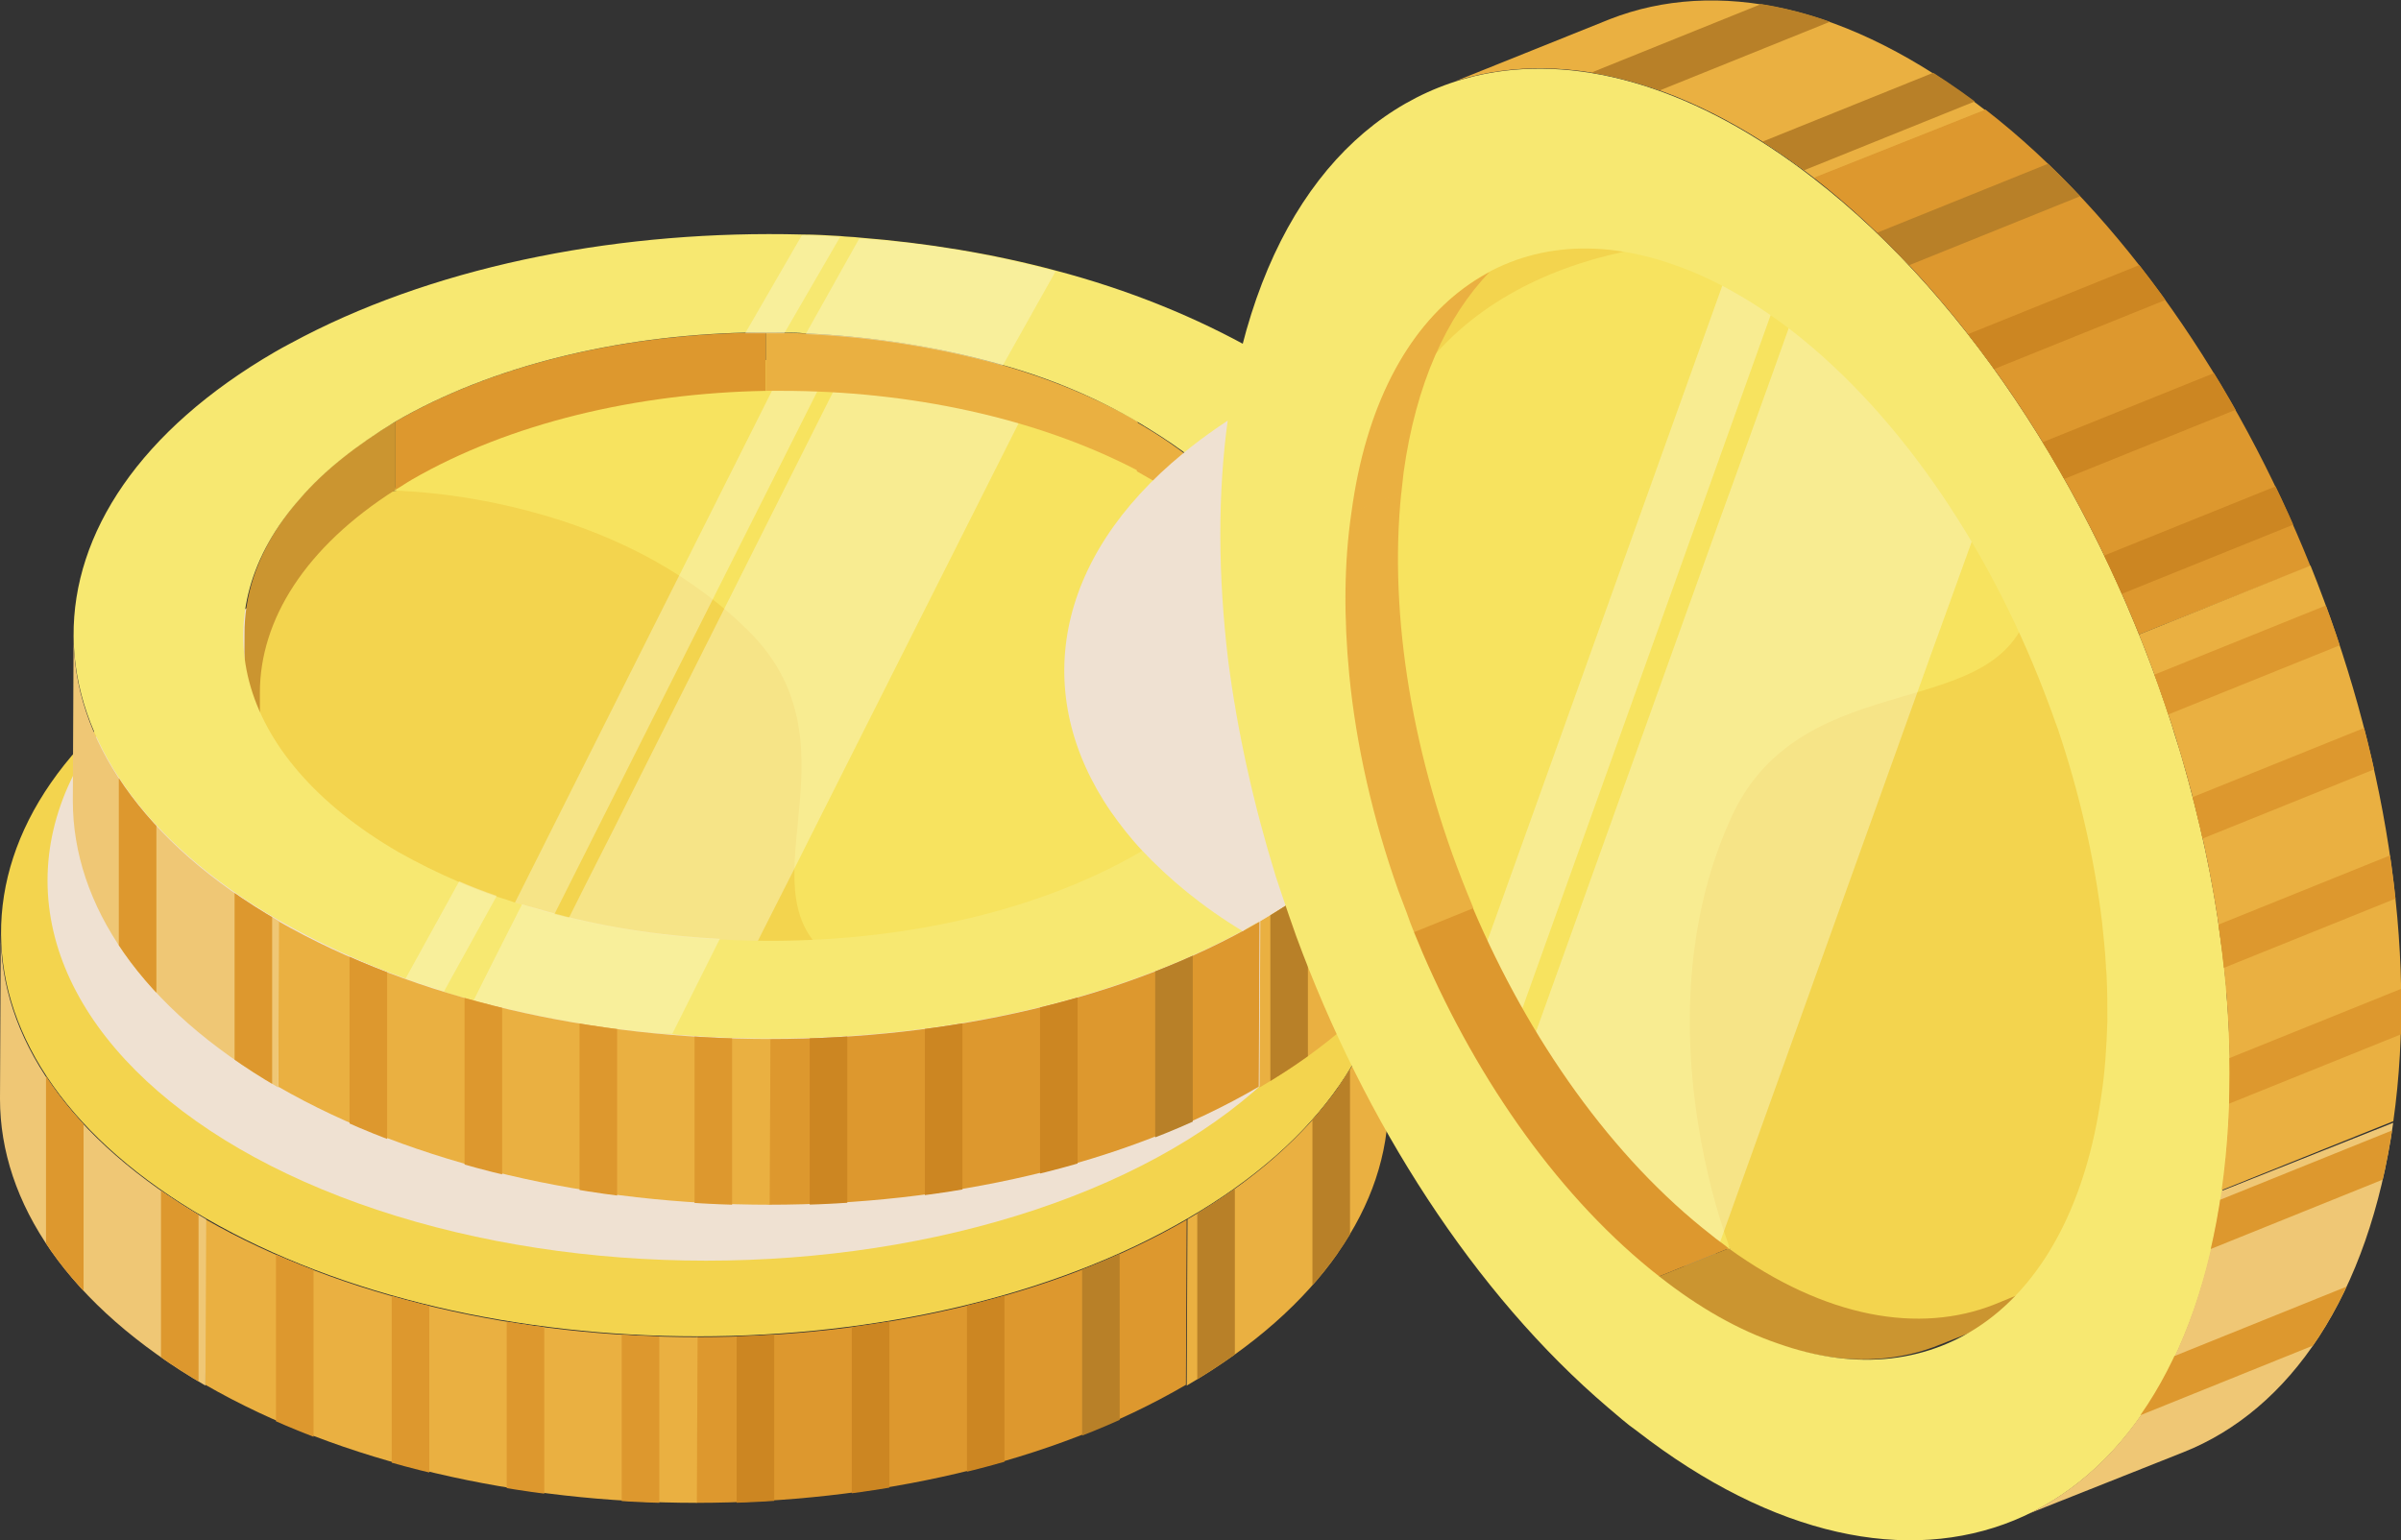 <?xml version="1.0" encoding="utf-8"?>
<!-- Generator: Adobe Illustrator 28.2.0, SVG Export Plug-In . SVG Version: 6.00 Build 0)  -->
<svg version="1.1" id="レイヤー_1" xmlns="http://www.w3.org/2000/svg" xmlns:xlink="http://www.w3.org/1999/xlink" x="0px"
	 y="0px" viewBox="0 0 313.2 201" style="enable-background:new 0 0 313.2 201;" xml:space="preserve">
<rect x="0" y="0" width="313.2" height="201" fill="#333333" stroke="none"/>
<style type="text/css">
	.st0{fill:#EAB041;}
	.st1{fill:#DD982E;}
	.st2{fill:#CB9530;}
	.st3{fill:#F3D44E;}
	.st4{clip-path:url(#SVGID_00000092457825064688122620000005275546505942594947_);}
	.st5{fill:#EFC775;}
	.st6{fill:#B88028;}
	.st7{fill:#CC8622;}
	.st8{fill:#EFE1D2;}
	.st9{fill:#F7E35F;}
	.st10{opacity:0.43;fill:#FCF8D3;}
	.st11{fill:#F7E871;}
	.st12{clip-path:url(#SVGID_00000167385456229003588440000013179117851900296583_);}
	.st13{clip-path:url(#SVGID_00000024707344714548497390000013720929060180128910_);}
</style>
<g>
	<g>
		<g>
			<g>
				<path class="st0" d="M138.8,93.9l-0.1,21.7c13.5,7.8,20.2,18,20.2,28.2l0.1-21.7C159.1,111.9,152.3,101.7,138.8,93.9z"/>
				<path class="st1" d="M42.1,93.9L42,115.6c13.3-7.7,30.8-11.6,48.3-11.6l0.1-21.7C72.9,82.3,55.4,86.2,42.1,93.9z"/>
				<path class="st0" d="M90.4,82.3L90.3,104c17.5,0,35,3.9,48.4,11.6l0-10.8l0-10.8C125.4,86.2,107.9,82.3,90.4,82.3z"/>
				<path class="st2" d="M22.2,121.7l-0.1,21.7c0-10.1,6.6-20.1,19.9-27.8l0.1-21.7C28.9,101.6,22.3,111.7,22.2,121.7z"/>
			</g>
			<path class="st2" d="M140.4,101.6c-5.1-3-10.8-5.3-16.9-7.2c-25.8-7.8-58.3-5.4-79.9,7.2c-0.7,0.4-1.3,0.8-1.9,1.2
				c-0.1,0.1-0.3,0.2-0.4,0.2C17.1,118.5,18,142.6,44,157.6c18,10.4,43.5,13.8,66.4,10.2c11.1-1.7,21.6-5.1,30.3-10.2
				c3.8-2.2,7-4.6,9.7-7.1C166.8,135.2,163.4,114.9,140.4,101.6z"/>
			<path class="st3" d="M154.5,84.8c-35.5-20.5-92.8-20.5-128.1,0c-35.2,20.5-35,53.7,0.5,74.2c35.5,20.5,92.8,20.5,128,0
				C190.1,138.6,189.9,105.3,154.5,84.8z M139.2,150c-26.6,15.5-69.9,15.5-96.7,0c-26.8-15.5-27-40.6-0.3-56
				c26.6-15.5,69.9-15.5,96.7,0C165.6,109.4,165.8,134.5,139.2,150z"/>
			<g>
				<defs>
					<path id="SVGID_1_" d="M181.2,122.2l-0.1,21.7c0,13.3-8.8,26.7-26.3,36.9c-35.2,20.5-92.6,20.5-128,0
						C8.9,170.4,0,156.9,0,143.4l0.1-21.7c0,13.5,8.9,27.1,26.8,37.4c35.5,20.5,92.8,20.5,128,0
						C172.4,148.9,181.2,135.5,181.2,122.2z"/>
				</defs>
				<clipPath id="SVGID_00000157295919025177626490000001146648186462259856_">
					<use xlink:href="#SVGID_1_"  style="overflow:visible;"/>
				</clipPath>
				<g style="clip-path:url(#SVGID_00000157295919025177626490000001146648186462259856_);">
					<g>
						<path class="st0" d="M174.6,141.8l-0.1,21.7c4.4-6.3,6.6-12.9,6.6-19.6l0-10.8l0-10.8C181.2,128.9,179,135.5,174.6,141.8z"/>
						<path class="st0" d="M154.9,159.1l-0.1,21.7c8.8-5.1,15.3-11,19.7-17.2l0.1-21.7C170.2,148.1,163.6,154,154.9,159.1z"/>
						<path class="st1" d="M90.9,174.4l-0.1,21.7c23.2,0,46.3-5.1,63.9-15.4l0.1-21.7C137.2,169.3,114.1,174.4,90.9,174.4z"/>
						<path class="st0" d="M26.8,159.1l0,10.8l0,10.8c17.7,10.2,40.9,15.4,64.1,15.4l0.1-21.7C67.8,174.4,44.6,169.3,26.8,159.1z"/>
						<path class="st5" d="M0.1,121.7L0,143.4c0,13.5,8.9,27.1,26.8,37.4l0.1-21.7C8.9,148.7,0,135.2,0.1,121.7z"/>
					</g>
					<g>
						<rect x="21" y="141" class="st1" width="4.9" height="79.5"/>
						<rect x="6" y="131" class="st1" width="4.9" height="79.5"/>
						<rect x="36" y="147.3" class="st1" width="4.9" height="79.5"/>
						<rect x="51.1" y="153.7" class="st1" width="4.9" height="79.5"/>
						<rect x="66.1" y="160" class="st1" width="4.9" height="79.5"/>
						<rect x="81.1" y="166.3" class="st1" width="4.9" height="79.5"/>
						
							<rect x="156.1" y="140.8" transform="matrix(-1 -1.224647e-16 1.224647e-16 -1 317.18 361.087)" class="st6" width="4.9" height="79.5"/>
						
							<rect x="171.1" y="130.9" transform="matrix(-1 -1.224647e-16 1.224647e-16 -1 347.202 341.228)" class="st6" width="4.9" height="79.5"/>
						
							<rect x="141.1" y="147.1" transform="matrix(-1 -1.224647e-16 1.224647e-16 -1 287.157 373.765)" class="st6" width="4.9" height="79.5"/>
						
							<rect x="126.1" y="153.5" transform="matrix(-1 -1.224647e-16 1.224647e-16 -1 257.135 386.442)" class="st7" width="4.9" height="79.5"/>
						
							<rect x="111.1" y="159.8" transform="matrix(-1 -1.224647e-16 1.224647e-16 -1 227.113 399.12)" class="st7" width="4.9" height="79.5"/>
						
							<rect x="96.1" y="166.1" transform="matrix(-1 -1.224647e-16 1.224647e-16 -1 197.091 411.798)" class="st7" width="4.9" height="79.5"/>
					</g>
				</g>
			</g>
		</g>
		<ellipse class="st8" cx="92.1" cy="114.9" rx="85.9" ry="49.6"/>
		<g>
			<g>
				<g>
					<path class="st3" d="M119.9,128.9c-22.9,3.6-48.4,0.2-66.4-10.2c-26-15-26.9-39.1-2.6-54.6c2.7-0.1,38.6-5.8,44.7-2.7
						C144.1,85.3,107.2,124.2,119.9,128.9z"/>
					<path class="st3" d="M158.4,110.8c7.7-17.1,2-36.6-16.9-50.2c-3.1-2.2-6.5-4.2-10-5.9c6.1,1.8,13.7,1.3,19.1,3.7
						C182.8,72.6,174.8,95.5,158.4,110.8z"/>
					<path class="st9" d="M159.9,111.6c-2.7,2.5-5.9,4.9-9.7,7.1c-8.7,5.1-19.2,8.5-30.3,10.2c-26.3-4-11.6-21-16.4-37
						c-0.9-3.1-2.6-6.2-5.4-9.1c-3.8-3.9-8.1-7-12.5-9.5c-13-7.3-27-8.9-32.5-9.2c-1.1-0.1-1.9-0.1-2.2-0.1c0.1-0.1,0.3-0.2,0.4-0.2
						c0.6-0.4,1.3-0.8,1.9-1.2c12.5-7.3,28.4-15.1,44.9-15.6c7.9-0.2,16.6,1.2,24.2,2.6c3.8,0.7,25.2,6.5,28.3,8.7
						C169.6,72,167.6,94.5,159.9,111.6z"/>
				</g>
				<g>
					<polygon class="st10" points="107.1,50.1 68.9,126.1 63.5,125.1 101.8,48.8 					"/>
					<path class="st10" d="M134.6,51.8L105.8,109l-2.4,4.8l-3.9,7.7l-2.4,4.8l-1.2,2.5L72,124.4l0.1-0.3l0.7-1.4l1.2-2.5l2.4-4.8
						l3.9-7.7l2.4-4.8l27.5-54.8c5.9,0.7,13.2,1.9,18.7,2.8C131.3,51.2,133.2,51.6,134.6,51.8z"/>
				</g>
			</g>
			<g>
				<path class="st0" d="M168.4,80.8c-3-6.6-9-12.9-18-18.1c-0.7-0.4-1.4-0.8-2.1-1.2l0-6.4C160.7,62.2,167.4,71.4,168.4,80.8z"/>
				<path class="st1" d="M99.9,43.4l0,7.6c-16.8,0.3-33.4,4.2-46.2,11.6c-0.7,0.4-1.4,0.9-2.1,1.3l0-8.9
					C64.9,47.3,82.4,43.4,99.9,43.4z"/>
				<path class="st0" d="M148.4,55l0,6.4C135.2,54.5,118.6,51,102,51c-0.7,0-1.4,0-2.1,0l0-7.6C117.4,43.4,135,47.3,148.4,55z"/>
				<path class="st2" d="M51.6,55l0,8.9c-11.8,7.5-17.7,17-17.7,26.5l0,4.3c-1.4,3.2-2.1,6.5-2.1,9.8l0.1-21.7
					C31.8,72.8,38.4,62.7,51.6,55z"/>
			</g>
			<g>
				<path class="st11" d="M169.5,49.4c-1.7-1.2-3.6-2.4-5.5-3.5c-7.9-4.5-16.8-8.1-26.3-10.6c-8.2-2.2-16.8-3.6-25.6-4.3
					c-0.8-0.1-1.7-0.1-2.5-0.2c-1.7-0.1-3.3-0.2-5-0.2C81.5,30,58,34.4,39.6,43.9c-1.3,0.7-2.5,1.3-3.7,2
					c-35.3,20.5-35,53.7,0.5,74.2c5.1,2.9,10.7,5.5,16.5,7.6c1.6,0.6,3.3,1.1,5,1.7c0.2,0.1,0.3,0.1,0.5,0.2c1.7,0.5,3.4,1,5.2,1.4
					c7,1.8,14.3,3.1,21.7,3.8c1.3,0.1,2.6,0.2,4,0.3c25.8,1.9,52.7-2.7,72.9-13.7c0.8-0.4,1.5-0.8,2.2-1.3
					c15-8.7,23.6-19.7,25.8-31.1C192.8,75.2,186,60.8,169.5,49.4z M161,101.3c-3,3.5-7.1,6.7-12,9.7c-0.1,0.1-0.2,0.1-0.3,0.2
					c-14.3,8.3-33.3,12.1-52,11.5c-1,0-1.9-0.1-2.8-0.1c-7.9-0.4-15.7-1.7-23-3.7c-1.6-0.5-3.2-0.9-4.8-1.5
					c-0.4-0.1-0.9-0.3-1.3-0.4c-1.7-0.6-3.3-1.2-4.9-1.9c-2.8-1.2-5.4-2.5-7.9-3.9C30.3,98.6,26,79.9,39.2,65
					c3.1-3.6,7.3-6.9,12.4-10c12.6-7.3,29-11.2,45.6-11.6c1.7,0,3.4,0,5.1,0c0.9,0,1.8,0,2.7,0.1c8.8,0.4,17.6,1.8,25.7,4.1
					c6.4,1.8,12.3,4.3,17.6,7.4c2.2,1.3,4.2,2.6,6,3.9C170.7,71.3,172.9,87.8,161,101.3z"/>
				<g>
					<path class="st10" d="M64.8,116.9l-6.9,12.5c-1.7-0.5-3.4-1.1-5-1.7l7-12.7C61.5,115.7,63.1,116.3,64.8,116.9z"/>
					<path class="st10" d="M70.9,118.8c-0.9-0.3-1.9-0.5-2.8-0.8l-3.9,7.7l-2.4,4.8c0.6,0.2,1.2,0.3,1.8,0.5
						c7,1.8,14.3,3.1,21.7,3.8c0.9,0,1.7,0.1,2.4,0.1l6.2-12.4C86,122.1,78.2,120.9,70.9,118.8z"/>
				</g>
				<g>
					<path class="st10" d="M112.1,31.1l-7,12.5c8.8,0.4,17.6,1.8,25.7,4.1l6.9-12.3C129.5,33.2,120.9,31.7,112.1,31.1z"/>
					<path class="st10" d="M109.6,30.9l-7.3,12.6c-1.7,0-3.4,0-5.1,0l7.4-12.8C106.3,30.7,107.9,30.8,109.6,30.9z"/>
				</g>
			</g>
			<g>
				<defs>
					<path id="SVGID_00000181770178122817802320000012964108531094566072_" d="M190.7,83.3l-0.1,21.7c0,13.3-8.8,26.7-26.3,36.9
						c-35.2,20.5-92.6,20.5-128,0C18.4,131.5,9.5,118,9.5,104.5l0.1-21.7c0,13.5,8.9,27.1,26.8,37.4c35.5,20.5,92.8,20.5,128,0
						C181.9,110,190.7,96.6,190.7,83.3z"/>
				</defs>
				<clipPath id="SVGID_00000124852638524123926800000012581038524802640290_">
					<use xlink:href="#SVGID_00000181770178122817802320000012964108531094566072_"  style="overflow:visible;"/>
				</clipPath>
				<g style="clip-path:url(#SVGID_00000124852638524123926800000012581038524802640290_);">
					<g>
						<path class="st0" d="M184.1,102.9l-0.1,21.7c4.4-6.3,6.6-12.9,6.6-19.6l0-10.8l0-10.8C190.7,90,188.5,96.6,184.1,102.9z"/>
						<path class="st0" d="M164.4,120.2l-0.1,21.7c8.8-5.1,15.3-11,19.7-17.2l0.1-21.7C179.7,109.2,173.1,115.1,164.4,120.2z"/>
						<path class="st1" d="M100.4,135.5l-0.1,21.7c23.2,0,46.3-5.1,63.9-15.4l0.1-21.7C146.7,130.4,123.6,135.5,100.4,135.5z"/>
						<path class="st0" d="M36.3,120.2l0,10.8l0,10.8c17.7,10.2,40.9,15.4,64.1,15.4l0.1-21.7C77.3,135.5,54.1,130.4,36.3,120.2z"/>
						<path class="st5" d="M9.6,82.8l-0.1,21.7c0,13.5,8.9,27.1,26.8,37.4l0.1-21.7C18.5,109.8,9.5,96.3,9.6,82.8z"/>
					</g>
					<g>
						<rect x="30.6" y="102.1" class="st1" width="4.9" height="79.5"/>
						<rect x="15.5" y="92.2" class="st1" width="4.9" height="79.5"/>
						<rect x="45.6" y="108.4" class="st1" width="4.9" height="79.5"/>
						<rect x="60.6" y="114.8" class="st1" width="4.9" height="79.5"/>
						<rect x="75.6" y="121.1" class="st1" width="4.9" height="79.5"/>
						<rect x="90.6" y="127.4" class="st1" width="4.9" height="79.5"/>
						
							<rect x="165.6" y="101.9" transform="matrix(-1 -1.224647e-16 1.224647e-16 -1 336.212 283.308)" class="st6" width="4.9" height="79.5"/>
						
							<rect x="180.7" y="92" transform="matrix(-1 -1.224647e-16 1.224647e-16 -1 366.234 263.449)" class="st6" width="4.9" height="79.5"/>
						
							<rect x="150.6" y="108.2" transform="matrix(-1 -1.224647e-16 1.224647e-16 -1 306.19 295.986)" class="st6" width="4.9" height="79.5"/>
						
							<rect x="135.6" y="114.6" transform="matrix(-1 -1.224647e-16 1.224647e-16 -1 276.168 308.664)" class="st7" width="4.9" height="79.5"/>
						
							<rect x="120.6" y="120.9" transform="matrix(-1 -1.224647e-16 1.224647e-16 -1 246.146 321.341)" class="st7" width="4.9" height="79.5"/>
						
							<rect x="105.6" y="127.3" transform="matrix(-1 -1.224647e-16 1.224647e-16 -1 216.124 334.019)" class="st7" width="4.9" height="79.5"/>
					</g>
				</g>
			</g>
		</g>
		<path class="st8" d="M190.1,89.1c-2.2,11.4-10.8,22.4-25.8,31.1c-0.7,0.4-1.5,0.8-2.2,1.3c-5.3-3.2-9.6-6.8-13.1-10.5
			c-1.6-1.7-2.9-3.4-4.1-5.1c-10.5-15.3-7.4-33,9.5-46.8c2.8-2.3,6-4.5,9.6-6.6c1.8-1,3.7-2,5.6-3C186,60.8,192.8,75.2,190.1,89.1z"
			/>
	</g>
	<g>
		<g>
			<g>
				<path class="st3" d="M264.1,65.5c13.3,22.1,20.4,49.8,17.1,72.7c-4.7,33.1-29.1,44-55.2,25.4c-1.2-2.7-22-37.4-21.4-45
					C209,58.6,264.5,80.6,264.1,65.5z"/>
				<path class="st3" d="M229.4,33.3c-20.8-0.8-38.6,13.1-44.7,38.2c-1,4.2-1.7,8.4-1.9,12.8c-0.6-7-4.4-14.7-4.1-21.2
					C179.9,24,206.9,22.8,229.4,33.3z"/>
				<path class="st9" d="M229.6,31.4c3.7,1.7,7.5,4.1,11.4,7.1c8.8,6.9,16.7,16.3,23.1,27c6.8,28.8-16.9,20.8-31.4,32.3
					c-2.8,2.2-5.3,5.2-7.1,9.4c-2.5,5.6-3.9,11.3-4.6,16.8c-2.1,16.5,2.1,31.5,4.1,37.3c0.4,1.2,0.7,2,0.9,2.3
					c-0.1-0.1-0.3-0.2-0.4-0.3c-0.7-0.5-1.3-1-2-1.5c-12.7-9.9-27.4-23-34.7-39.9c-3.5-8.1-5.6-17.6-7.4-26.1
					c-0.9-4.2-3.8-28.7-2.8-32.8C184.7,37.9,208.8,30.6,229.6,31.4z"/>
			</g>
			<g>
				<polygon class="st10" points="195,141.6 234.2,32.1 228.1,27.7 188.7,137.6 				"/>
				<path class="st10" d="M222.5,167.3l29.6-82.5l2.5-6.9l4-11.1l2.5-7l1.3-3.5l-26.9-19.4l-0.2,0.4l-0.7,2.1l-1.3,3.5l-2.5,7
					l-4,11.1l-2.5,6.9L196,146.8c6.2,5.2,14.3,11.4,20.4,15.9C218.9,164.5,221,166.1,222.5,167.3z"/>
			</g>
			<g>
				<path class="st0" d="M194.3,35.5c-5.6,5.8-9.6,14.6-11.2,26.1c-0.1,0.9-0.2,1.8-0.3,2.7l-6.7,2.7
					C178.3,51.1,185,40.4,194.3,35.5z"/>
				<path class="st1" d="M184.2,121.6l7.9-3.2c7.3,17.2,18.2,32.7,31.2,42.8c0.7,0.6,1.5,1.1,2.2,1.7l-9.2,3.7
					C202.8,156.1,191.5,139.7,184.2,121.6z"/>
				<path class="st0" d="M176.1,66.9l6.7-2.7c-1.7,16.4,1.6,35,8.5,52.1c0.3,0.7,0.6,1.5,0.9,2.2l-7.9,3.2
					C177,103.6,173.7,83.9,176.1,66.9z"/>
				<path class="st2" d="M216.3,166.6l9.2-3.7c12.6,9.1,24.9,11.2,34.7,7.3l4.4-1.8c3.9,0.1,7.6-0.5,11-1.9l-22.4,8.9
					C242.8,179.7,229.7,177.1,216.3,166.6z"/>
			</g>
			<path class="st11" d="M160.2,54.5c-1.4,10-1.3,20.7,0,31.6c1.2,9.3,3.3,18.8,6.2,28.2c0.3,0.9,0.6,1.8,0.9,2.7
				c0.6,1.8,1.2,3.5,1.8,5.2c8.9,24.2,23.2,46.6,40.7,61.5c1.2,1,2.4,2.1,3.7,3c35.8,27.8,70,13.8,76.4-31.3
				c0.9-6.5,1.2-13.3,0.9-20.2c-0.1-1.9-0.2-3.9-0.4-5.9c0-0.2,0-0.4,0-0.6c-0.2-2-0.4-3.9-0.7-5.9c-1-8-2.8-16-5.1-24
				c-0.4-1.4-0.9-2.8-1.3-4.2c-9.1-28.4-25.9-55.2-46.7-71.3c-15.2-11.8-30.1-16.1-42.7-13.7C176.8,12.9,163.9,28.5,160.2,54.5z
				 M218.5,34.6c4.9,1.7,10.1,4.6,15.3,8.6c14.5,11.3,26.3,29.3,33.5,48.8c0.4,1,0.7,2,1.1,3c2.8,8.3,4.8,16.9,5.8,25.3
				c0.2,1.9,0.4,3.7,0.5,5.6c0,0.5,0.1,1,0.1,1.5c0.1,2,0.1,3.9,0.1,5.8c-0.1,3.3-0.3,6.6-0.8,9.8c-3.9,27.5-21.4,39.7-42.2,32.3
				c-5-1.7-10.2-4.6-15.4-8.7c-12.8-10-23.6-25.3-30.9-42.2c-0.7-1.7-1.5-3.5-2.1-5.3c-0.4-1-0.7-1.9-1.1-2.9
				c-3.3-9.3-5.5-18.9-6.4-28.2c-0.7-7.3-0.7-14.5,0.3-21.2C180,39.3,197.6,27.1,218.5,34.6z"/>
			<g>
				<defs>
					<path id="SVGID_00000100384414621736628830000014581688474850162820_" d="M187.6,11.4L210,2.5c13.8-5.5,31.2-2,49,11.8
						c35.8,27.8,59.6,87,53.2,132.1c-3.2,22.7-13.5,37.6-27.4,43.1l-22.4,8.9c14-5.6,24.2-20.4,27.4-43.1
						c6.4-45.1-17.4-104.2-53.2-132.1C218.8,9.4,201.4,5.9,187.6,11.4z"/>
				</defs>
				<clipPath id="SVGID_00000065056823180580376080000018144121512954739637_">
					<use xlink:href="#SVGID_00000100384414621736628830000014581688474850162820_"  style="overflow:visible;"/>
				</clipPath>
				<g style="clip-path:url(#SVGID_00000065056823180580376080000018144121512954739637_);">
					<g>
						<path class="st0" d="M210.6,10.1L233,1.2c-8.3-1.9-16.1-1.4-23,1.3L198.8,7l-11.2,4.5C194.5,8.7,202.3,8.2,210.6,10.1z"/>
						<path class="st0" d="M236.6,23.3l22.4-8.9c-8.9-6.9-17.7-11.3-26-13.2l-22.4,8.9C218.9,12,227.7,16.4,236.6,23.3z"/>
						<path class="st1" d="M279,82.8l22.4-8.9C291.8,50,276.9,28.2,259,14.3l-22.4,8.9C254.5,37.2,269.4,58.9,279,82.8z"/>
						<path class="st0" d="M289.8,155.3l11.2-4.5l11.2-4.5c3.2-22.6-1.2-48.6-10.8-72.5L279,82.8C288.7,106.7,293,132.8,289.8,155.3
							z"/>
						<path class="st5" d="M262.4,198.5l22.4-8.9c14-5.6,24.2-20.4,27.4-43.1l-22.4,8.9C286.6,178.1,276.4,192.9,262.4,198.5z"/>
					</g>
					<g>
						
							<rect x="310.8" y="105.5" transform="matrix(-0.374 -0.927 0.927 -0.374 291.909 496.562)" class="st1" width="5.5" height="88.4"/>
						
							<rect x="306.8" y="125.2" transform="matrix(-0.374 -0.927 0.927 -0.374 268.222 519.794)" class="st1" width="5.5" height="88.4"/>
						
							<rect x="311.1" y="87.4" transform="matrix(-0.374 -0.927 0.927 -0.374 309.116 471.946)" class="st1" width="5.5" height="88.4"/>
						
							<rect x="311.4" y="69.3" transform="matrix(-0.374 -0.927 0.927 -0.374 326.325 447.33)" class="st1" width="5.5" height="88.4"/>
						
							<rect x="311.7" y="51.2" transform="matrix(-0.374 -0.927 0.927 -0.374 343.538 422.715)" class="st1" width="5.5" height="88.4"/>
						
							<rect x="312" y="33.1" transform="matrix(-0.374 -0.927 0.927 -0.374 360.756 398.098)" class="st1" width="5.5" height="88.4"/>
						
							<rect x="254.5" y="-33.7" transform="matrix(0.374 0.927 -0.927 0.374 170.772 -231.983)" class="st6" width="5.5" height="88.4"/>
						
							<rect x="238" y="-45.1" transform="matrix(0.374 0.927 -0.927 0.374 149.918 -223.804)" class="st6" width="5.5" height="88.4"/>
						
							<rect x="267.2" y="-20.9" transform="matrix(0.374 0.927 -0.927 0.374 190.689 -235.792)" class="st6" width="5.5" height="88.4"/>
						
							<rect x="280" y="-8" transform="matrix(0.374 0.927 -0.927 0.374 210.606 -239.6)" class="st7" width="5.5" height="88.4"/>
						
							<rect x="292.8" y="4.8" transform="matrix(0.374 0.927 -0.927 0.374 230.523 -243.408)" class="st7" width="5.5" height="88.4"/>
						
							<rect x="305.6" y="17.7" transform="matrix(0.374 0.927 -0.927 0.374 250.439 -247.216)" class="st7" width="5.5" height="88.4"/>
					</g>
				</g>
			</g>
		</g>
	</g>
</g>
</svg>
